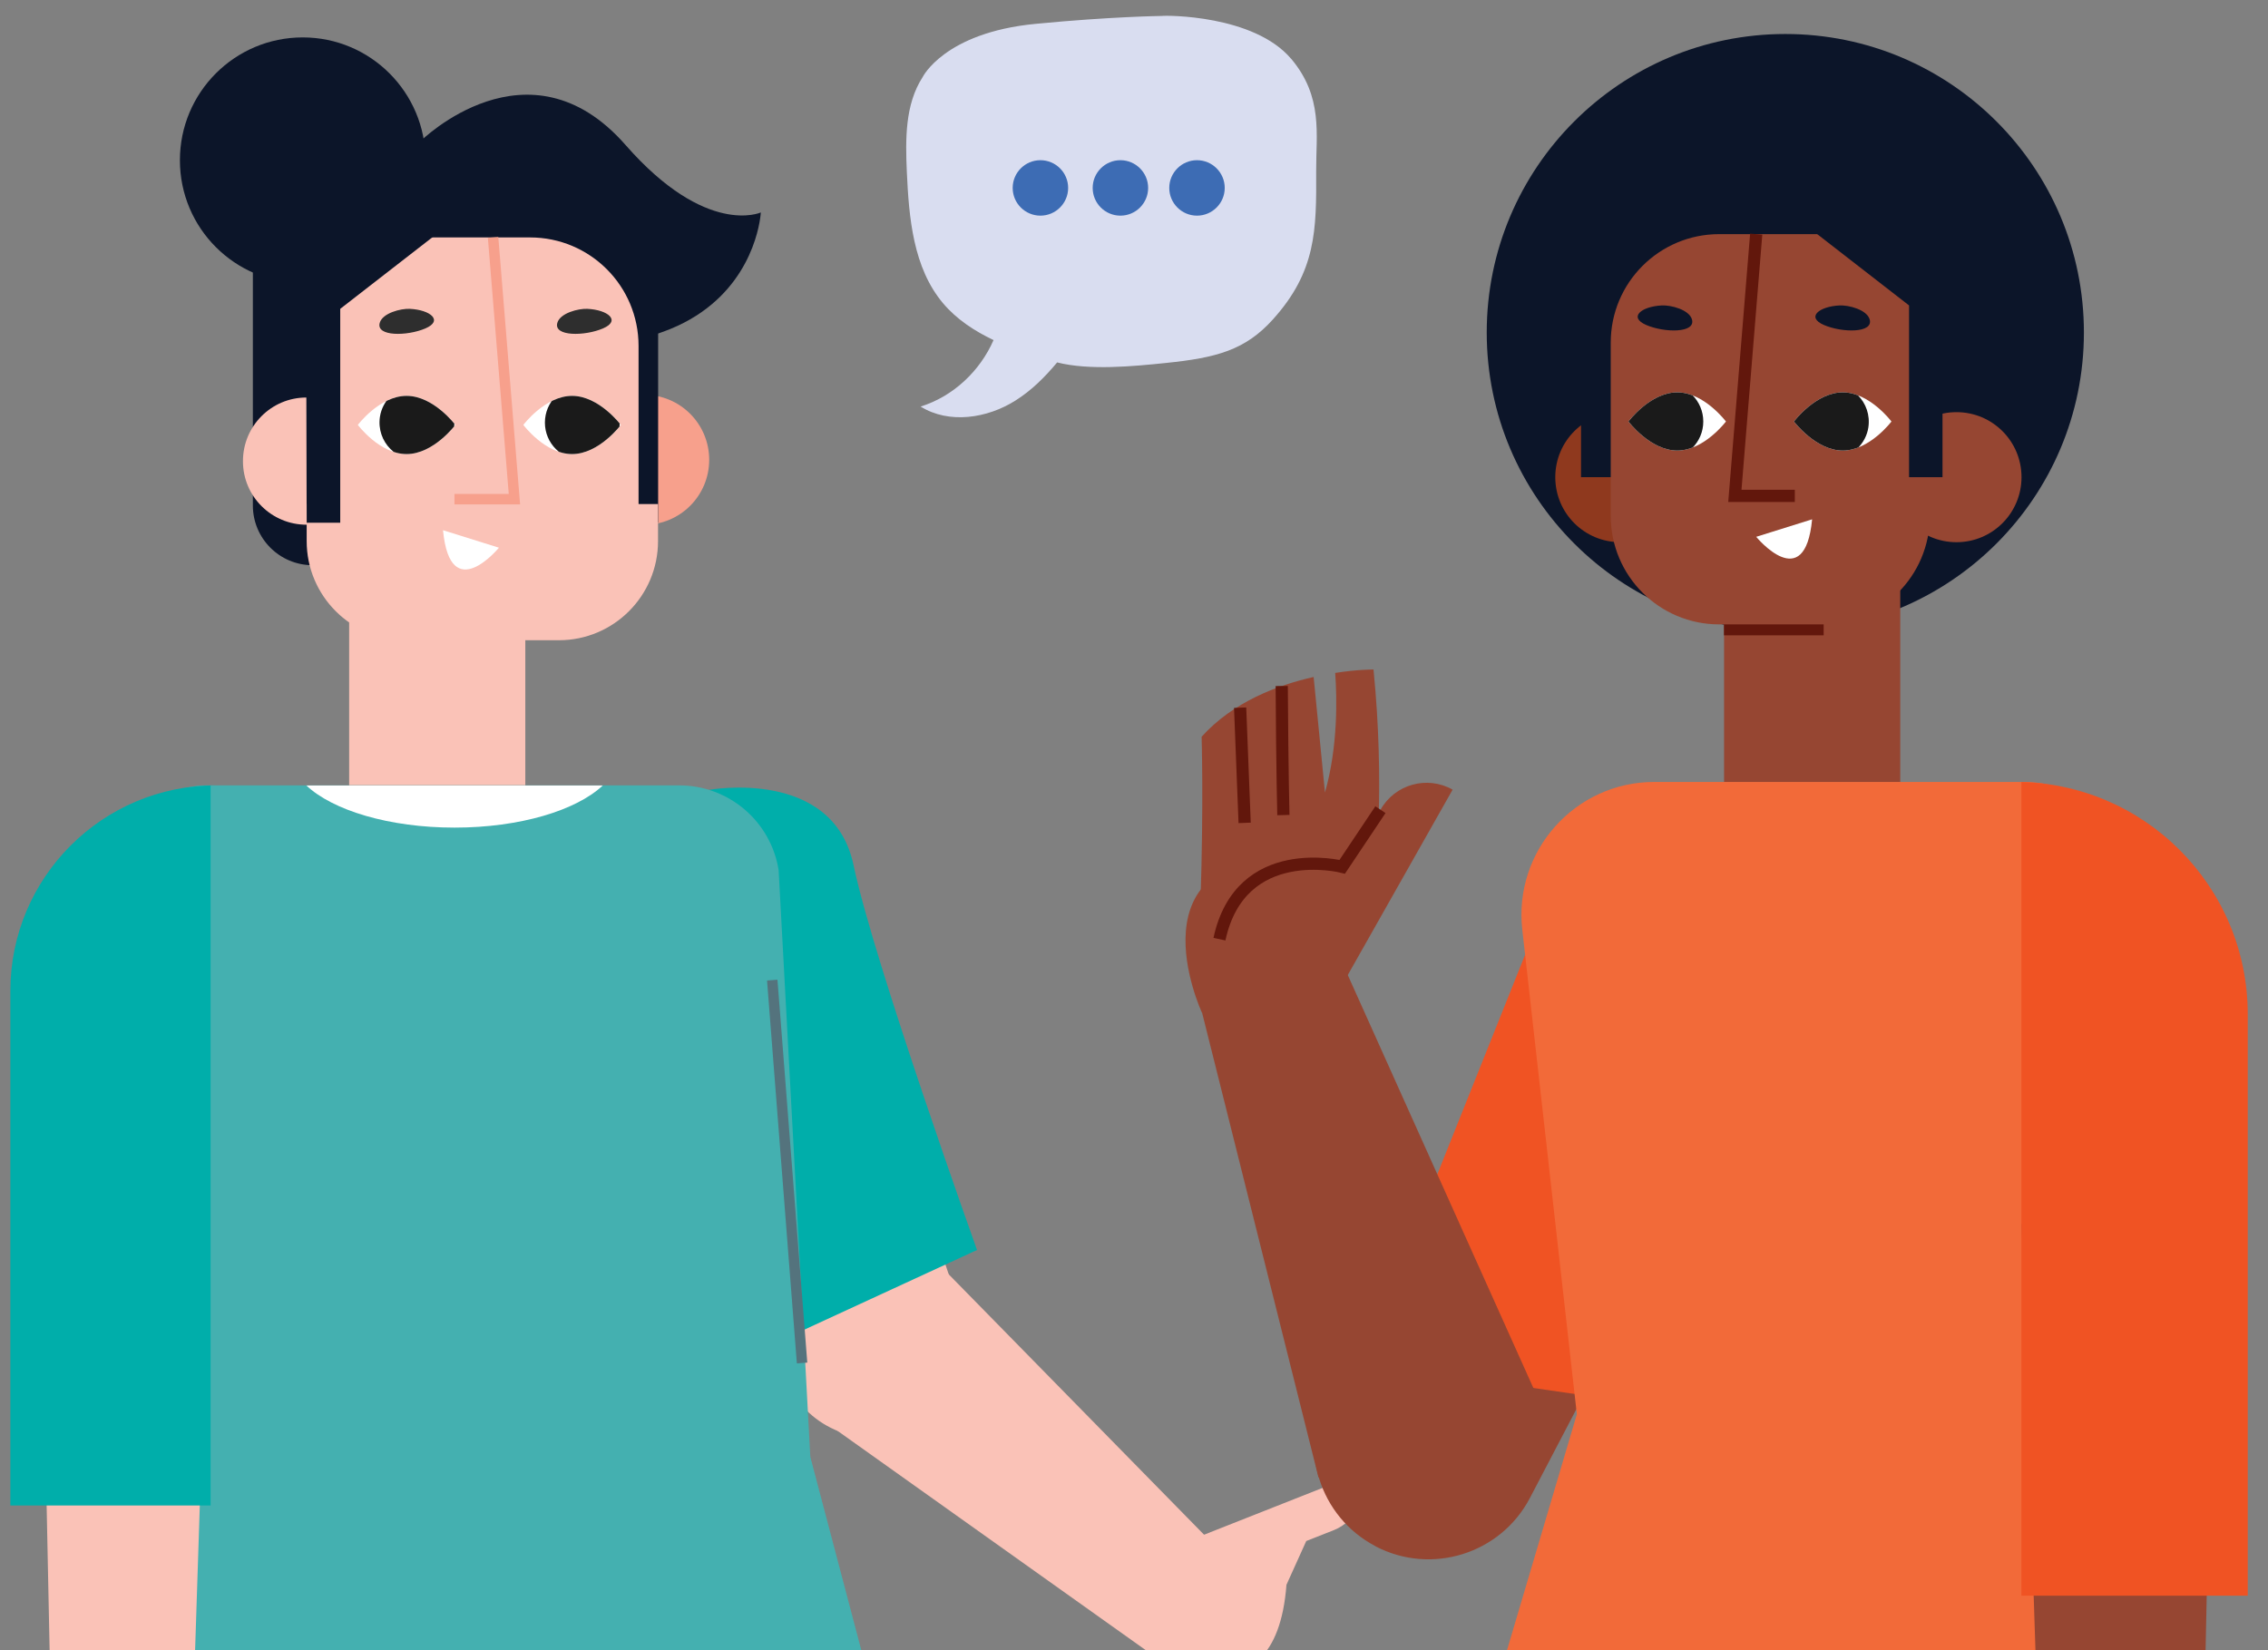 <?xml version="1.0" encoding="UTF-8"?><svg id="Layer_2" xmlns="http://www.w3.org/2000/svg" xmlns:xlink="http://www.w3.org/1999/xlink" viewBox="0 0 206.11 150"><rect x="0" y="0" width="206.11" height="150" fill="#808080" stroke="none"/><defs><style>.cls-1,.cls-2,.cls-3,.cls-4,.cls-5{fill:none;}.cls-2{stroke-width:1.11px;}.cls-2,.cls-3{stroke:#62170c;}.cls-2,.cls-3,.cls-4,.cls-5{stroke-miterlimit:10;}.cls-3{stroke-width:1.08px;}.cls-6{clip-path:url(#clippath);}.cls-7{fill:#f7a08c;}.cls-8{fill:#fac2b7;}.cls-9{fill:#00aeaa;}.cls-10{fill:#f26a39;}.cls-11{fill:#f05323;}.cls-12{fill:#fff;}.cls-13{fill:#8f391e;}.cls-14{fill:#d9ddf0;}.cls-15{fill:#0c1529;}.cls-16{fill:#3d6cb4;}.cls-17{fill:#1a1a1a;}.cls-18{fill:#964632;}.cls-19{fill:#2e2e2e;}.cls-20{fill:#44b0b0;}.cls-21{clip-path:url(#clippath-1);}.cls-22{clip-path:url(#clippath-4);}.cls-23{clip-path:url(#clippath-3);}.cls-24{clip-path:url(#clippath-2);}.cls-4{stroke:#f7a08c;}.cls-4,.cls-5{stroke-width:.95px;}.cls-5{stroke:#54737d;}</style><clipPath id="clippath"><rect class="cls-1" width="206.11" height="150"/></clipPath><clipPath id="clippath-1"><path class="cls-1" d="M32.52,38.62s1.98,2.65,4.43,2.65,4.43-2.65,4.43-2.65c0,0-1.98-2.64-4.43-2.64s-4.43,2.64-4.43,2.64"/></clipPath><clipPath id="clippath-2"><path class="cls-1" d="M47.56,38.62s1.98,2.65,4.43,2.65,4.43-2.65,4.43-2.65c0,0-1.98-2.64-4.43-2.64s-4.43,2.64-4.43,2.64"/></clipPath><clipPath id="clippath-3"><path class="cls-1" d="M163.03,38.31s1.99,2.64,4.43,2.64,4.43-2.64,4.43-2.64c0,0-1.99-2.65-4.43-2.65s-4.43,2.65-4.43,2.65"/></clipPath><clipPath id="clippath-4"><path class="cls-1" d="M147.99,38.31s1.99,2.64,4.43,2.64,4.43-2.64,4.43-2.64c0,0-1.98-2.65-4.43-2.65s-4.43,2.65-4.43,2.65"/></clipPath></defs><g id="Layer_1-2"><g class="cls-6"><g><path class="cls-14" d="M117.33,5.34c-3.39-4-11.38-3.95-11.74-3.89,0,0-4.57,.05-11.5,.72-8.28,.8-10.25,4.85-10.25,4.85-1.6,2.48-1.56,5.64-1.43,8.59,.19,4.21,.58,8.73,3.29,11.95,1.23,1.46,2.85,2.52,4.59,3.35-1.23,2.82-3.68,5.13-6.63,6.04,2.58,1.61,6.06,1.08,8.63-.55,1.46-.92,2.67-2.13,3.78-3.46,2.92,.74,6.89,.36,9.88,.05,4.59-.47,7.21-1.16,9.73-3.96,3.93-4.36,3.96-8.11,3.93-13.46-.02-3.35,.66-6.76-2.29-10.25"/><path class="cls-16" d="M97.07,17.08c0,1.39-1.13,2.52-2.52,2.52s-2.52-1.13-2.52-2.52,1.13-2.52,2.52-2.52,2.52,1.13,2.52,2.52"/><path class="cls-16" d="M104.34,17.08c0,1.39-1.13,2.52-2.52,2.52s-2.52-1.13-2.52-2.52,1.13-2.52,2.52-2.52,2.52,1.13,2.52,2.52"/><path class="cls-16" d="M111.3,17.08c0,1.39-1.13,2.52-2.52,2.52s-2.52-1.13-2.52-2.52,1.13-2.52,2.52-2.52,2.52,1.13,2.52,2.52"/><polygon class="cls-18" points="193.51 99.83 196.44 118.83 157.94 124.78 151.18 114.34 193.51 99.83"/><path class="cls-18" d="M161.36,115.4l-14.06-15.72c-1.77,1.58-1.92,4.3-.34,6.08l1.96,2.19-.19,4.76c-5.64,13.74,9.21,12.09,9.21,12.09l3.43-9.39Z"/><path class="cls-18" d="M151.8,107.84l-2.56,14.14c-7.32-2.75-12.57-4.35-12.57-4.35-1.87-3.34-2-7.22-1.68-10.19l9.19,2.14c-3.24-2.23-7.03-3.41-8.95-3.9,.32-1.84,.74-3.04,.74-3.04,9.24,2.12,15.81,5.21,15.81,5.21"/><path class="cls-3" d="M152.73,121.52c-7.02-4.19-2.37-11.35-2.37-11.35l-3.4-4.43"/><path class="cls-3" d="M134.86,110.13c6.75,2.24,9.98,3.24,9.98,3.24"/><line class="cls-3" x1="135.45" y1="113.89" x2="144.43" y2="116.56"/><path class="cls-15" d="M16.35,14.57c0,6.17,5,11.16,11.16,11.16s11.16-5,11.16-11.16S33.68,3.4,27.51,3.4s-11.16,5-11.16,11.16"/><path class="cls-15" d="M29.15,25.94c-4.89-15.1,5.69-16.59,9.07-13.11,0,0,9.8-9.73,18.63,.35,7.34,8.38,12.29,6.13,12.29,6.13,0,0-1.05,21.96-40,6.64"/><path class="cls-15" d="M22.98,45.94V23.82c0-3,2.43-5.43,5.43-5.43h.62c3,0,5.43,2.43,5.43,5.43v22.12c0,3-2.43,5.43-5.43,5.43h-.62c-3,0-5.43-2.43-5.43-5.43"/><path class="cls-7" d="M52.63,41.79c0,3.26,2.64,5.91,5.91,5.91s5.91-2.64,5.91-5.91-2.64-5.91-5.91-5.91-5.91,2.64-5.91,5.91"/><rect class="cls-8" x="31.73" y="47.5" width="16.01" height="23.88"/><line class="cls-4" x1="47.74" y1="57.49" x2="38.68" y2="57.49"/><path class="cls-15" d="M56.76,47.5V28.07l-10.38-8.06h6.81c3.66,0,6.62,2.96,6.62,6.62v20.88h-3.05Z"/><path class="cls-8" d="M38.89,21.58h9.28c5.45,0,9.86,4.41,9.86,9.86v15.75c0,5.45-4.41,9.86-9.86,9.86h-9.28c-5.45,0-9.86-4.41-9.86-9.86v-15.75c0-5.45,4.41-9.86,9.86-9.86"/><path class="cls-8" d="M50.8,58.19h-13.92c-4.97,0-9.01-4.03-9.01-9.01v-3.37h31.93v3.37c0,4.97-4.03,9.01-9.01,9.01"/><g class="cls-21"><path class="cls-12" d="M32.52,38.62s1.98,2.65,4.43,2.65,4.43-2.65,4.43-2.65c0,0-1.99-2.65-4.43-2.65s-4.43,2.65-4.43,2.65"/><path class="cls-17" d="M34.53,37.87c-.35,2.3,1.6,4.25,3.9,3.9,1.43-.22,2.6-1.39,2.82-2.82,.35-2.3-1.6-4.25-3.9-3.9-1.43,.22-2.6,1.39-2.82,2.82"/></g><polygon class="cls-8" points="85.48 115.07 75.26 129.44 104.39 150.17 114.22 144.38 85.48 115.07"/><path class="cls-8" d="M82.03,130.23h0c-4.47,1.5-9.31-.91-10.81-5.39l-13.17-39.3c-1.5-4.47,.91-9.31,5.39-10.81,4.47-1.5,9.31,.91,10.81,5.38l13.17,39.3c1.5,4.47-.91,9.31-5.39,10.81"/><path class="cls-8" d="M105.44,141.06l18-7.11c.8,2.03-.19,4.32-2.22,5.12l-2.51,.99-1.8,3.98c-1.03,13.58-12.52,6.12-12.52,6.12l1.05-9.1Z"/><path class="cls-9" d="M64.44,71.79s11.26-2.06,13.13,6.85c1.88,8.92,11.22,34.97,11.22,34.97l-18.88,8.71-14.21-38.45,8.74-12.08Z"/><g class="cls-24"><path class="cls-12" d="M47.56,38.62s1.98,2.65,4.43,2.65,4.43-2.65,4.43-2.65c0,0-1.99-2.65-4.43-2.65s-4.43,2.65-4.43,2.65"/><path class="cls-17" d="M49.52,38.41c0,1.88,1.52,3.4,3.4,3.4s3.4-1.52,3.4-3.4-1.52-3.4-3.4-3.4-3.4,1.52-3.4,3.4"/></g><polyline class="cls-4" points="44.81 21.58 46.75 45.37 41.3 45.37"/><path class="cls-12" d="M40.26,48.19c.66,6.97,5.08,1.59,5.08,1.59l-5.08-1.59Z"/><path class="cls-19" d="M37.24,28.07c1.87,.09,3.07,1.07,1.42,1.78-1.65,.71-4.52,.75-4.15-.51,.26-.89,1.91-1.31,2.74-1.27"/><path class="cls-19" d="M53.38,28.07c1.87,.09,3.07,1.07,1.42,1.78-1.65,.71-4.52,.75-4.15-.51,.26-.89,1.91-1.31,2.74-1.27"/><path class="cls-15" d="M30.92,47.5V28.07l10.38-8.06h-6.81c-3.66,0-6.62,2.96-6.62,6.62v20.88h3.05Z"/><path class="cls-8" d="M22.08,41.93c0,3.19,2.6,5.77,5.79,5.76l-.03-11.56c-3.19,0-5.77,2.6-5.76,5.79"/><path class="cls-20" d="M11.28,78.84v78.43l69.92,3.81-7.56-28.67-2.88-53.33c-.71-4.44-4.54-7.7-9.04-7.7H18.74c-4.12,0-7.45,3.34-7.45,7.46"/><path class="cls-12" d="M27.83,71.38c2.4,2.27,7.53,3.84,13.48,3.84s11.07-1.57,13.47-3.83c-.17,0-.35,0-.52,0H27.83Z"/><line class="cls-5" x1="72.89" y1="123.88" x2="70.18" y2="89.08"/><polygon class="cls-8" points="17.17 167.22 4.84 166.01 3.61 106.43 19.13 106.93 17.17 167.22"/><path class="cls-9" d="M.94,136.83H19.14V71.38h.49c-10.32,0-18.69,8.37-18.69,18.69v46.75Z"/><path class="cls-15" d="M189.38,30.22c0,14.99-12.15,27.13-27.13,27.13s-27.14-12.15-27.14-27.13,12.15-27.13,27.14-27.13,27.13,12.15,27.13,27.13"/><path class="cls-13" d="M153.16,43.37c0,3.26-2.64,5.91-5.91,5.91s-5.91-2.64-5.91-5.91,2.64-5.91,5.91-5.91,5.91,2.64,5.91,5.91"/><rect class="cls-15" x="143.68" y="30.04" width="4.31" height="13.33"/><rect class="cls-18" x="156.68" y="47.2" width="16.01" height="23.88"/><line class="cls-2" x1="156.67" y1="57.19" x2="165.73" y2="57.19"/><path class="cls-18" d="M165.52,21.28h-9.28c-5.45,0-9.86,4.41-9.86,9.86v15.75c0,5.45,4.41,9.86,9.86,9.86h9.28c5.45,0,9.86-4.41,9.86-9.86v-15.75c0-5.45-4.41-9.86-9.86-9.86"/><g class="cls-23"><path class="cls-12" d="M163.03,38.31s1.98,2.65,4.43,2.65,4.43-2.65,4.43-2.65c0,0-1.99-2.65-4.43-2.65s-4.43,2.65-4.43,2.65"/><path class="cls-17" d="M163.07,37.78c-.35,2.3,1.6,4.25,3.9,3.9,1.43-.22,2.6-1.39,2.82-2.82,.35-2.3-1.6-4.25-3.9-3.9-1.43,.22-2.6,1.39-2.82,2.82"/></g><g class="cls-22"><path class="cls-12" d="M147.99,38.31s1.98,2.65,4.43,2.65,4.43-2.65,4.43-2.65c0,0-1.99-2.65-4.43-2.65s-4.43,2.65-4.43,2.65"/><path class="cls-17" d="M147.99,38.31c0,1.88,1.52,3.4,3.4,3.4s3.4-1.52,3.4-3.4-1.52-3.4-3.4-3.4-3.4,1.52-3.4,3.4"/></g><polyline class="cls-2" points="159.6 21.28 157.66 45.07 163.11 45.07"/><path class="cls-18" d="M125,140.53h0c-5.09-2.66-7.06-8.95-4.4-14.04l23.4-44.75c2.66-5.09,8.95-7.06,14.04-4.4,5.09,2.66,7.06,8.95,4.4,14.05l-23.4,44.75c-2.66,5.09-8.95,7.06-14.04,4.4"/><path class="cls-11" d="M140.7,81.51l-16.94,42.38,31.09,4.51,2.81-54.72c-6.84-2.32-14.29,1.12-16.97,7.82"/><polygon class="cls-18" points="140.66 129.07 119.82 134.28 109.24 92.03 120.16 83.45 140.66 129.07"/><path class="cls-18" d="M120.4,92.3l11.61-20.53c-2.31-1.31-5.25-.49-6.55,1.82l-1.62,2.86-5.11,1.51c-16.56-1.04-9.5,14.08-9.5,14.08l11.16,.26Z"/><path class="cls-18" d="M124.98,79.46l-15.88,2.36c.29-8.73,.1-14.86,.1-14.86,2.87-3.18,6.93-4.7,10.18-5.43l1.03,10.5c1.2-4.22,1.09-8.66,.93-10.87,2.06-.32,3.48-.31,3.48-.31,1.06,10.54,.16,18.6,.16,18.6"/><path class="cls-2" d="M110.82,85.36c1.92-8.93,11.16-6.58,11.16-6.58l3.47-5.19"/><path class="cls-2" d="M116.48,62.35c.05,7.95,.15,11.73,.15,11.73"/><line class="cls-2" x1="112.7" y1="64.32" x2="113.11" y2="74.79"/><path class="cls-12" d="M164.68,47.2c-.66,6.97-5.08,1.59-5.08,1.59l5.08-1.59Z"/><path class="cls-15" d="M167.18,27.76c-1.87,.09-3.07,1.07-1.42,1.78,1.65,.71,4.52,.75,4.15-.51-.26-.89-1.91-1.31-2.74-1.27"/><path class="cls-15" d="M151.03,27.76c-1.87,.09-3.07,1.07-1.42,1.78,1.65,.71,4.52,.75,4.15-.51-.26-.89-1.91-1.31-2.74-1.27"/><path class="cls-18" d="M183.71,43.37c0,3.26-2.64,5.91-5.91,5.91s-5.91-2.64-5.91-5.91,2.64-5.91,5.91-5.91,5.91,2.64,5.91,5.91"/><path class="cls-10" d="M135.69,154.29h59.38V82.26c0-6.18-5.01-11.19-11.19-11.19h-33.54c-7.2,0-12.8,6.27-12,13.42l4.96,44.05-7.62,25.74Z"/><polygon class="cls-18" points="185.93 179.38 199.86 178.01 201.25 110.68 183.72 111.25 185.93 179.38"/><polygon class="cls-15" points="173.49 43.37 173.49 27.76 163.11 19.7 176.53 19.7 176.53 43.37 173.49 43.37"/><path class="cls-11" d="M204.27,145.03h-20.57V71.07h-.55c11.67,0,21.12,9.46,21.12,21.12v52.83Z"/></g></g></g></svg>